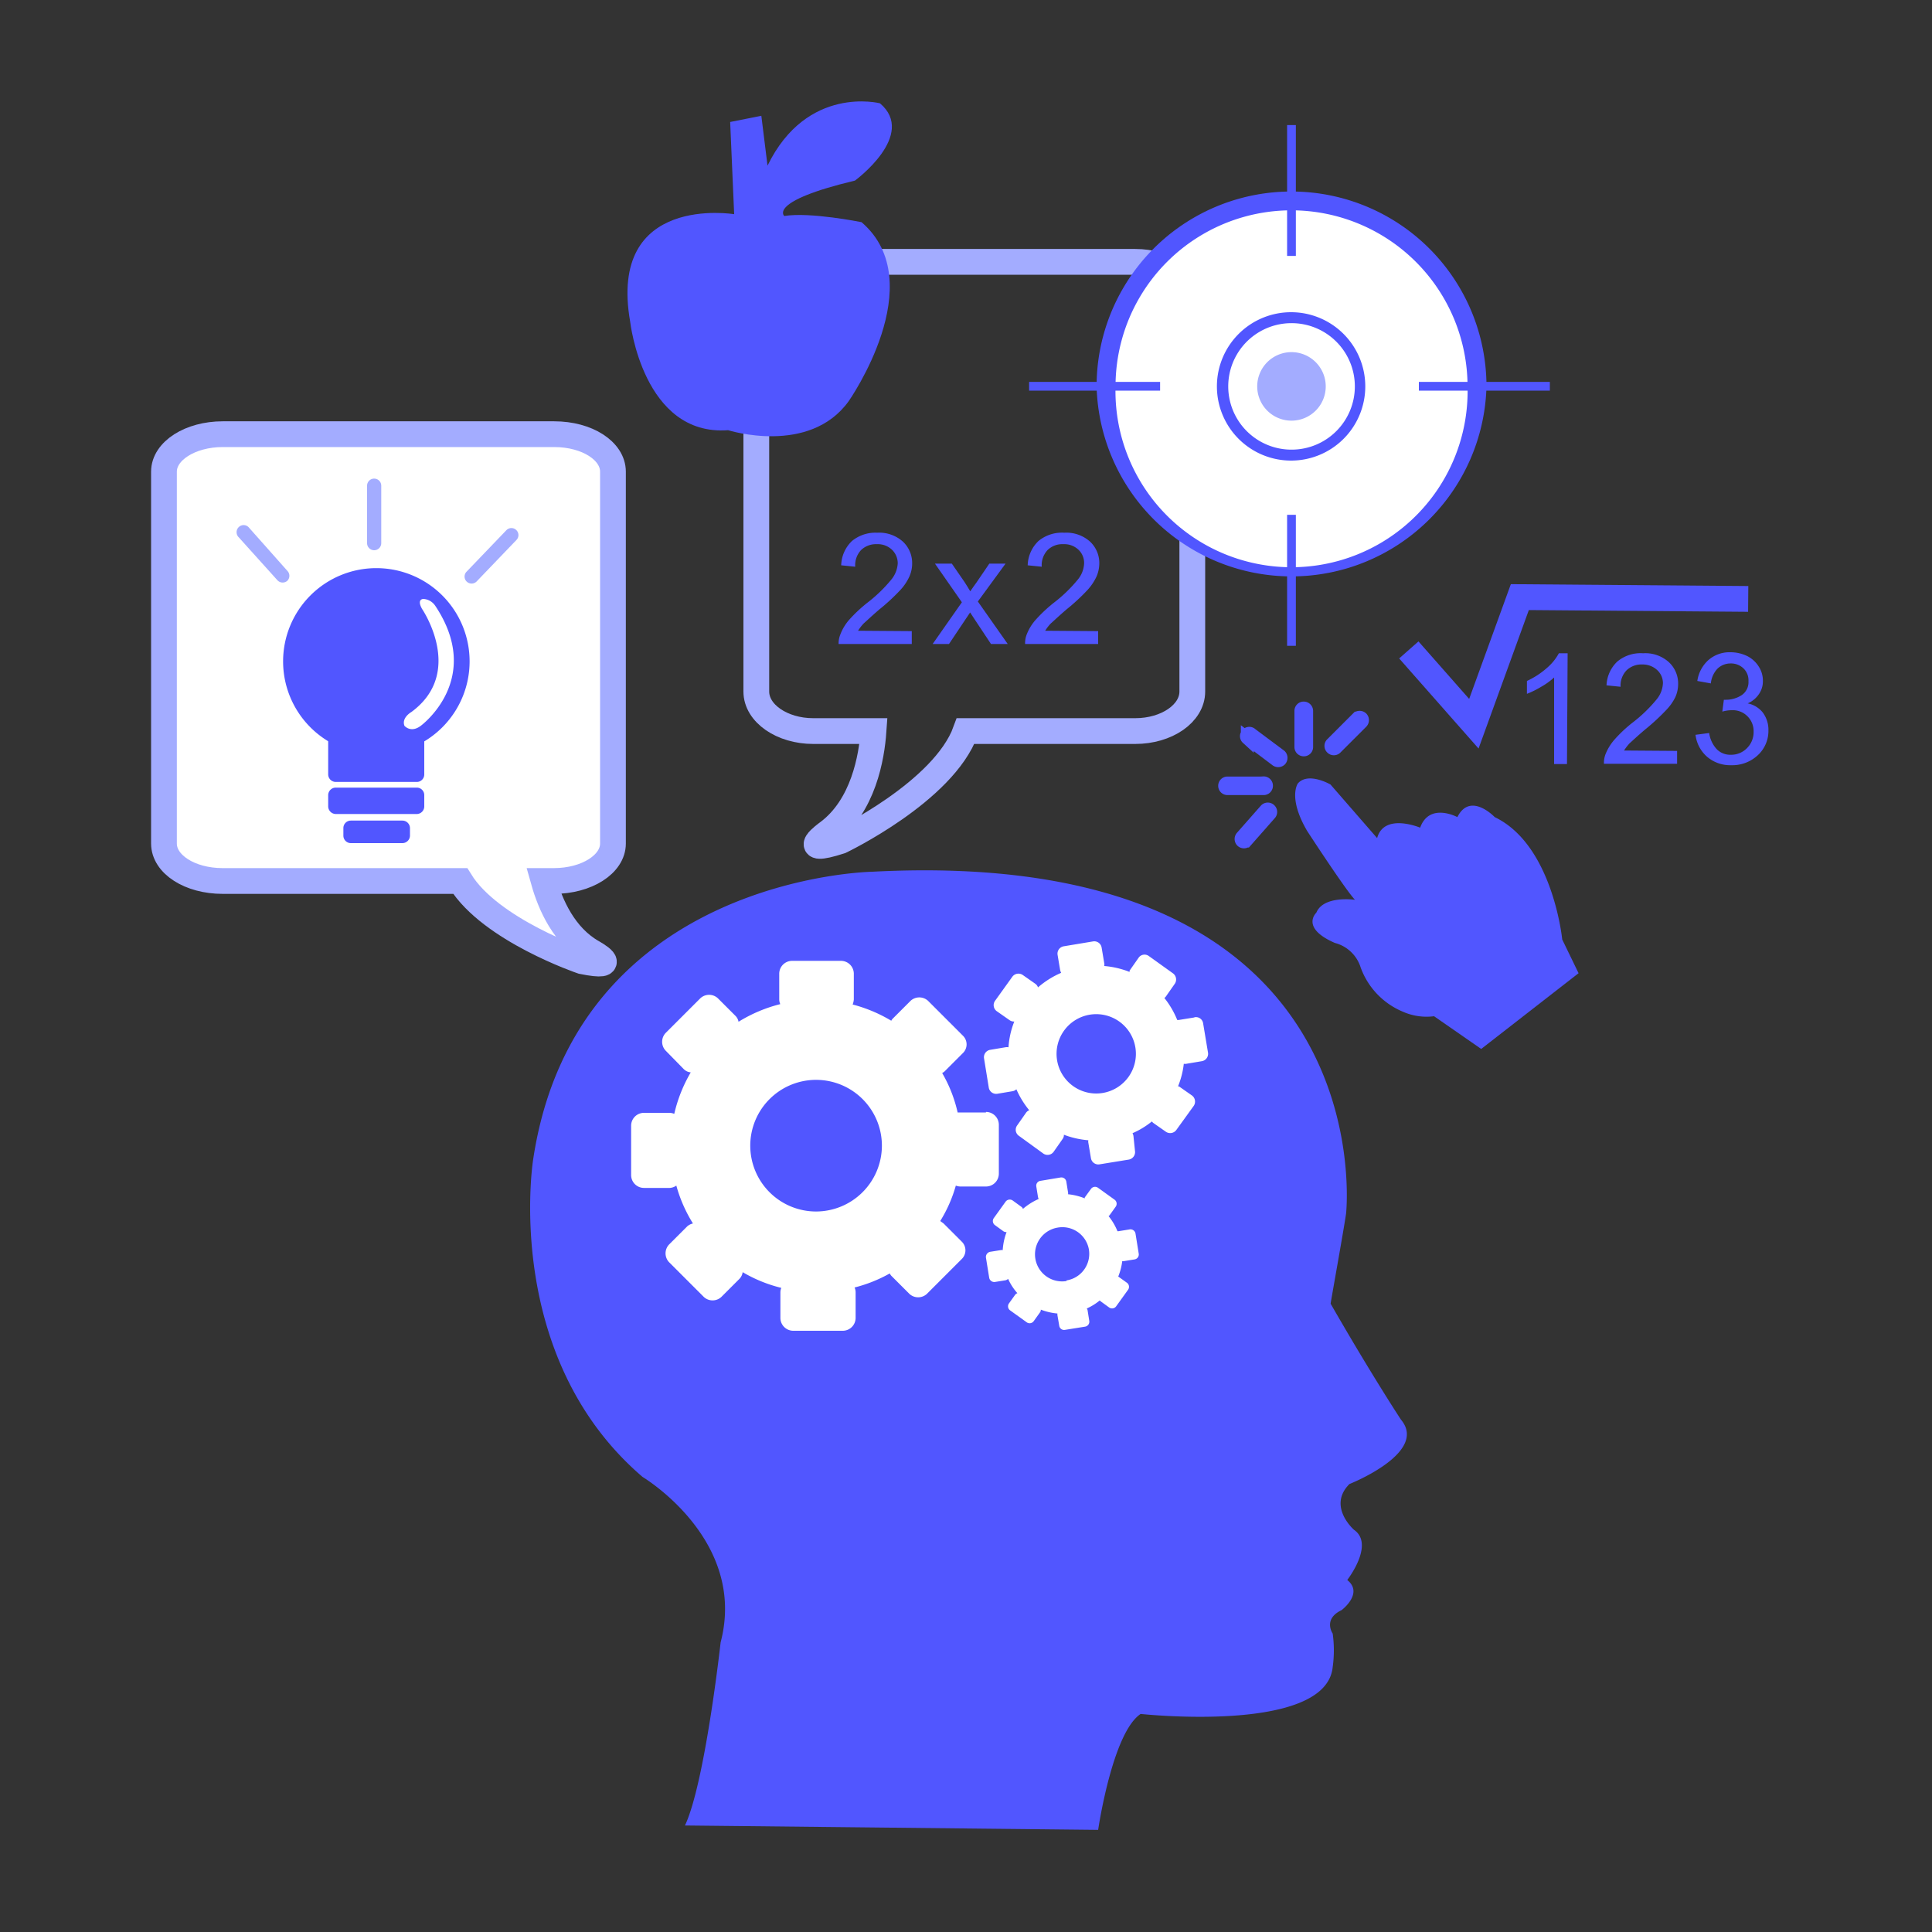 <svg xmlns="http://www.w3.org/2000/svg" viewBox="0 0 150 150"><rect x="0" y="0" width="150" height="150" fill="#333333" stroke="none"/><rect width="150" height="150" fill="none"/><path d="M104.51,94.21s3.12-28.61-36.77-26.53c0,0-23.06.35-26.35,22.37,0,0-2.43,15.26,8.5,24.62,0,0,8.15,4.86,6.06,12.84,0,0-1.21,10.92-2.77,14.22l32.08.34s1.1-7.54,3.3-9c0,0,14.39,1.57,14.91-3.64a9.43,9.43,0,0,0,0-2.6s-.78-1.12.69-1.82c0,0,1.74-1.3.44-2.34,0,0,2.16-2.77.52-3.9,0,0-2.08-1.82-.35-3.55,0,0,6.16-2.43,4-5,0,0-2.28-3.46-5.46-9C103.29,101.23,104.34,95.43,104.51,94.21Z" fill="#5156ff"/><path d="M92.7,79l-1.18.19-.12,0a6.88,6.88,0,0,0-1-1.71.35.35,0,0,0,.11-.1l.7-1a.59.59,0,0,0-.14-.81l-1.87-1.34a.56.56,0,0,0-.8.13h0l-.7,1a1,1,0,0,1,0,.1A6.93,6.93,0,0,0,85.73,75a.49.49,0,0,0,0-.24l-.2-1.19a.58.58,0,0,0-.66-.48h0l-2.28.38a.58.58,0,0,0-.48.66h0l.2,1.19a.76.76,0,0,0,.08.21,6.9,6.9,0,0,0-1.8,1.13.58.58,0,0,0-.18-.26l-1-.7a.59.59,0,0,0-.81.13h0l-1.35,1.88a.58.58,0,0,0,.14.8l1,.7a.58.58,0,0,0,.36.1,6.49,6.49,0,0,0-.45,2,.65.65,0,0,0-.24,0l-1.19.2a.58.58,0,0,0-.47.66h0l.37,2.28a.58.58,0,0,0,.66.47l1.19-.2a.54.54,0,0,0,.29-.15,7,7,0,0,0,1,1.63.53.53,0,0,0-.24.18l-.7,1a.57.57,0,0,0,.13.8L81,89.56a.58.58,0,0,0,.8-.13l.7-1a.5.5,0,0,0,.1-.33,6.89,6.89,0,0,0,1.9.43.46.46,0,0,0,0,.2l.2,1.19a.58.58,0,0,0,.66.48h0l2.28-.37a.59.59,0,0,0,.48-.67h0L88,88.19a.86.86,0,0,0-.07-.21,6.4,6.4,0,0,0,1.5-.91l.09.1,1,.7a.59.59,0,0,0,.81-.14h0l1.35-1.87a.59.59,0,0,0-.14-.81l-1-.7-.08,0a6.6,6.6,0,0,0,.45-1.76.5.5,0,0,0,.21,0l1.19-.2a.58.58,0,0,0,.48-.66h0l-.38-2.28a.56.56,0,0,0-.66-.47Zm-7.1,5.86a3.08,3.08,0,1,1,2.55-3.54,3.08,3.08,0,0,1-2.55,3.54Z" fill="#fff"/><path d="M87.65,95.46l-.81.13-.08,0a4.62,4.62,0,0,0-.69-1.17l.07-.06.48-.67a.39.39,0,0,0-.09-.55l-1.28-.92a.39.39,0,0,0-.55.09h0l-.48.66,0,.07a4.76,4.76,0,0,0-1.3-.32.29.29,0,0,0,0-.16l-.13-.81a.39.39,0,0,0-.45-.33h0l-1.56.26a.38.38,0,0,0-.32.45h0l.13.81a.88.88,0,0,0,.05.15,4.74,4.74,0,0,0-1.22.77.31.31,0,0,0-.13-.17l-.66-.48a.4.4,0,0,0-.55.08h0l-.92,1.28a.39.39,0,0,0,.09.55h0l.66.48a.41.41,0,0,0,.24.06,4.8,4.8,0,0,0-.3,1.4.43.43,0,0,0-.16,0l-.82.13a.41.41,0,0,0-.32.46l.25,1.55a.4.4,0,0,0,.46.33h0l.81-.13a.44.44,0,0,0,.2-.11,4.23,4.23,0,0,0,.72,1.11.43.43,0,0,0-.17.12l-.48.67a.39.39,0,0,0,.09.55h0l1.28.92a.39.39,0,0,0,.55-.09h0l.48-.67a.34.34,0,0,0,.07-.22,4.75,4.75,0,0,0,1.29.3.61.61,0,0,0,0,.14l.14.81a.38.38,0,0,0,.45.32h0l1.56-.25a.39.39,0,0,0,.32-.45h0l-.13-.82a.42.42,0,0,0-.06-.14,4.48,4.48,0,0,0,1-.62l.07.06.66.48a.39.39,0,0,0,.55-.09h0l.92-1.28a.39.39,0,0,0-.09-.55l-.67-.48,0,0a4.61,4.61,0,0,0,.31-1.2.38.38,0,0,0,.15,0l.81-.13a.39.39,0,0,0,.32-.45h0l-.25-1.56a.4.4,0,0,0-.46-.32Zm-4.85,4a2.1,2.1,0,0,1-.68-4.15h0A2.09,2.09,0,0,1,84.54,97h0a2.09,2.09,0,0,1-1.73,2.41Z" fill="#fff"/><path d="M76.55,86.37h-2l-.2,0a10.78,10.78,0,0,0-1.2-3.06.9.9,0,0,0,.2-.14l1.41-1.41a.94.94,0,0,0,0-1.35l-2.71-2.71a1,1,0,0,0-1.35,0h0l-1.41,1.41a.67.67,0,0,0-.09.14,11.44,11.44,0,0,0-3-1.26,1.38,1.38,0,0,0,.09-.39v-2a1,1,0,0,0-1-1H61.5a1,1,0,0,0-1,1h0v2a.9.9,0,0,0,.08.36,11.45,11.45,0,0,0-3.24,1.37.86.86,0,0,0-.24-.46L55.73,77.5a1,1,0,0,0-1.35,0h0l-2.71,2.71a1,1,0,0,0,0,1.35h0L53.08,83a.89.89,0,0,0,.55.26,11.35,11.35,0,0,0-1.28,3.22,1,1,0,0,0-.38-.08H50a1,1,0,0,0-1,1h0v3.83a1,1,0,0,0,1,1h2a1,1,0,0,0,.51-.18,11.19,11.19,0,0,0,1.29,2.94,1,1,0,0,0-.45.23l-1.41,1.41a1,1,0,0,0,0,1.36l2.71,2.71a1,1,0,0,0,1.35,0h0l1.41-1.41a.91.91,0,0,0,.25-.52,11.07,11.07,0,0,0,3,1.22,1,1,0,0,0-.07.33v2a1,1,0,0,0,1,1h3.84a1,1,0,0,0,1-1h0v-2a.94.94,0,0,0-.08-.36,11.13,11.13,0,0,0,2.73-1.09.94.94,0,0,0,.12.18l1.41,1.41a1,1,0,0,0,1.35,0h0l2.71-2.71a.94.94,0,0,0,0-1.35l-1.41-1.41L73,94.8a10.71,10.71,0,0,0,1.21-2.75,1,1,0,0,0,.34.07h2a1,1,0,0,0,1-1h0V87.33a1,1,0,0,0-1-1ZM63.37,94.06A5.11,5.11,0,1,1,68.47,89,5.12,5.12,0,0,1,63.37,94.06Z" fill="#fff"/><path d="M47.59,65.49V36.62c0-1.61-2-2.91-4.56-2.91H17.29c-2.52,0-4.56,1.3-4.56,2.91V65.49c0,1.61,2,2.91,4.56,2.91H35.73c2.36,3.82,9.46,6.23,9.46,6.23,3.27.66.81-.69.81-.69-2.2-1.25-3.27-3.69-3.79-5.54H43C45.55,68.4,47.59,67.1,47.59,65.49Z" fill="#fff" stroke="#a3acff" stroke-width="2"/><path d="M88.14,20.33h-25c-2.44,0-4.42,1.37-4.42,3.06v30.3c0,1.7,2,3.07,4.42,3.07h4.68c-.14,2-.78,5.84-3.56,7.89,0,0-2.5,1.78,1,.65,0,0,8-3.83,9.71-8.54H88.14c2.45,0,4.43-1.37,4.43-3.07V23.39C92.57,21.7,90.59,20.33,88.14,20.33Z" fill="none" stroke="#a3acff" stroke-width="2"/><path d="M109.38,50.46l5.05,5.73L118,46.36l17.73.14" fill="none" stroke="#5156ff" stroke-width="2"/><path d="M57,16.63S47.16,15,48.93,25c0,0,1,8.89,7.6,8.4,0,0,6.3,2,9.36-2.25,0,0,6.46-9.21,1-13.9,0,0-4-.81-6-.48,0,0-1.3-1.13,5.49-2.75,0,0,4.84-3.55,1.94-6,0,0-5.66-1.46-8.73,4.84l-.48-3.87-2.42.48Z" fill="#5156ff"/><path d="M36.46,51.35a7.24,7.24,0,1,1-7.24-7.24,7.24,7.24,0,0,1,7.24,7.24Z" fill="#5156ff" fill-rule="evenodd"/><path d="M26.07,56.61h6.29a.58.58,0,0,1,.58.59h0v2.92a.58.58,0,0,1-.58.59H26.07a.59.59,0,0,1-.59-.59V57.2a.59.59,0,0,1,.59-.59Z" fill="#5156ff"/><path d="M26.07,61.15h6.29a.58.58,0,0,1,.58.58v.88a.59.59,0,0,1-.58.59H26.07a.6.6,0,0,1-.59-.59v-.88A.59.59,0,0,1,26.07,61.15Z" fill="#5156ff"/><path d="M27.24,63.71h4a.59.59,0,0,1,.59.58h0v.59a.59.59,0,0,1-.59.58h-4a.58.58,0,0,1-.58-.58v-.59a.58.58,0,0,1,.58-.58Z" fill="#5156ff"/><path d="M29.6,42.17a.55.55,0,0,1-.55.55h0a.55.55,0,0,1-.55-.55V37.71a.55.55,0,0,1,.55-.55h0a.55.55,0,0,1,.55.55h0Z" fill="#a3acff" fill-rule="evenodd"/><path d="M22.31,44.32a.55.55,0,0,1,0,.77h0a.55.55,0,0,1-.78-.05h0l-3-3.33a.55.55,0,0,1,0-.78h0a.54.54,0,0,1,.77,0h0Z" fill="#a3acff" fill-rule="evenodd"/><path d="M37,45.15a.55.55,0,0,1-.77,0h0a.54.54,0,0,1,0-.77h0l3.09-3.22a.54.54,0,0,1,.77,0h0a.54.54,0,0,1,0,.77h0Z" fill="#a3acff" fill-rule="evenodd"/><path d="M32.77,47.28s3.36,4.92-.83,8c0,0-.78.44-.54,1.07,0,0,.49.59,1.27,0,0,0,4.93-3.61,1.12-9.32a1.2,1.2,0,0,0-.92-.53S32.33,46.5,32.77,47.28Z" fill="#fff" fill-rule="evenodd"/><path d="M115.41,30a15.14,15.14,0,0,1-30.27,0h0a15.12,15.12,0,0,1,15.13-15.13h0A15.13,15.13,0,0,1,115.41,30Z" fill="#5156ff"/><path d="M113.94,30a13.67,13.67,0,1,1-27.33,0h0a13.66,13.66,0,0,1,13.66-13.67h0A13.68,13.68,0,0,1,113.94,30Z" fill="#fff"/><path d="M106,30a5.76,5.76,0,1,1-5.76-5.76A5.76,5.76,0,0,1,106,30Z" fill="#5156ff"/><path d="M105.19,30a4.91,4.91,0,0,1-4.92,4.91h0a4.91,4.91,0,1,1,0-9.82h0A4.91,4.91,0,0,1,105.19,30Z" fill="#fff"/><path d="M102.93,30a2.66,2.66,0,1,1-2.66-2.66h0A2.66,2.66,0,0,1,102.93,30Z" fill="#a3acff"/><rect x="99.93" y="9.71" width="0.68" height="10.16" fill="#5156ff"/><rect x="99.93" y="39.97" width="0.68" height="10.17" fill="#5156ff"/><rect x="79.9" y="29.65" width="10.17" height="0.68" fill="#5156ff"/><rect x="110.16" y="29.65" width="10.17" height="0.68" fill="#5156ff"/><path d="M122.56,75.56l-1.27-2.62s-.72-7.33-5.24-9.5c0,0-1.9-2-2.9,0,0,0-2.17-1.17-2.89.82,0,0-2.8-1.18-3.34.81l-3.62-4.16s-1.72-1-2.53-.09c0,0-.81,1.09.72,3.7,0,0,3,4.61,3.71,5.34,0,0-2.44-.36-3,1,0,0-1.27,1.17,1.44,2.35a2.84,2.84,0,0,1,2,1.9,5.89,5.89,0,0,0,3.26,3.43,4.54,4.54,0,0,0,2.44.36L115,81.44Z" fill="#5156ff"/><path d="M101.45,58a.22.22,0,0,1-.23.22h0A.22.22,0,0,1,101,58v-2.8a.22.22,0,0,1,.22-.23h0a.23.23,0,0,1,.23.23Z" fill="none" stroke="#5156ff"/><path d="M103.72,58.07a.22.22,0,0,1-.32,0h0a.22.22,0,0,1,0-.32h0l2-2a.24.24,0,0,1,.32,0h0a.23.23,0,0,1,0,.32Z" fill="none" stroke="#5156ff"/><path d="M98.1,60.78a.22.22,0,0,1,.23.22h0a.22.22,0,0,1-.22.23H95.3a.22.22,0,0,1-.22-.22h0a.22.22,0,0,1,.22-.22h2.8Z" fill="none" stroke="#5156ff"/><path d="M99.4,58.68a.24.24,0,0,1,0,.32h0a.24.24,0,0,1-.32,0l-2.24-1.69a.21.21,0,0,1,0-.31h0a.21.21,0,0,1,.31,0h0Z" fill="none" stroke="#5156ff"/><path d="M98.27,62.88a.22.22,0,0,1,.32,0h0a.22.22,0,0,1,0,.32l-1.85,2.1a.23.23,0,0,1-.32,0h0a.23.23,0,0,1,0-.32h0Z" fill="none" stroke="#5156ff"/><path d="M70.79,49v1H65.11a1.82,1.82,0,0,1,.13-.73,3.75,3.75,0,0,1,.69-1.15,11.34,11.34,0,0,1,1.38-1.3A11.22,11.22,0,0,0,69.2,45a2.18,2.18,0,0,0,.5-1.26,1.45,1.45,0,0,0-.45-1.06,1.59,1.59,0,0,0-1.17-.43,1.67,1.67,0,0,0-1.22.45A1.71,1.71,0,0,0,66.4,44l-1.09-.11A2.71,2.71,0,0,1,66.15,42a2.87,2.87,0,0,1,1.95-.64,2.76,2.76,0,0,1,2,.69,2.28,2.28,0,0,1,.72,1.7,2.5,2.5,0,0,1-.21,1,3.93,3.93,0,0,1-.7,1.05,15.51,15.51,0,0,1-1.63,1.51c-.63.54-1,.9-1.22,1.09a3.59,3.59,0,0,0-.44.57Z" fill="#5156ff"/><path d="M72.41,50l2.27-3.24-2.09-3H73.9l1,1.45c.18.28.32.51.43.7.17-.25.33-.48.48-.68l1-1.47h1.26L75.92,46.7,78.24,50h-1.3l-1.28-1.93-.34-.52L73.68,50Z" fill="#5156ff"/><path d="M85.26,49v1H79.59a1.81,1.81,0,0,1,.12-.73,3.78,3.78,0,0,1,.7-1.15,11.34,11.34,0,0,1,1.38-1.3A11.22,11.22,0,0,0,83.68,45a2.11,2.11,0,0,0,.49-1.26,1.4,1.4,0,0,0-.44-1.06,1.59,1.59,0,0,0-1.17-.43,1.64,1.64,0,0,0-1.22.45A1.71,1.71,0,0,0,80.88,44l-1.09-.11A2.71,2.71,0,0,1,80.63,42a2.87,2.87,0,0,1,2-.64,2.76,2.76,0,0,1,2,.69,2.28,2.28,0,0,1,.72,1.7,2.68,2.68,0,0,1-.21,1,4.18,4.18,0,0,1-.7,1.05,15.51,15.51,0,0,1-1.63,1.51c-.63.54-1,.9-1.22,1.09a3.09,3.09,0,0,0-.44.57Z" fill="#5156ff"/><path d="M121.66,59.32h-1V52.6a5.39,5.39,0,0,1-1,.72,7.16,7.16,0,0,1-1.11.55v-1a6.31,6.31,0,0,0,1.54-1,4,4,0,0,0,.94-1.15h.68Z" fill="#5156ff"/><path d="M130.21,58.3v1h-5.68a1.89,1.89,0,0,1,.12-.74,3.94,3.94,0,0,1,.7-1.14,10.62,10.62,0,0,1,1.38-1.3,11.22,11.22,0,0,0,1.89-1.82,2.11,2.11,0,0,0,.49-1.27,1.38,1.38,0,0,0-.44-1,1.65,1.65,0,0,0-1.17-.44,1.66,1.66,0,0,0-1.22.46,1.7,1.7,0,0,0-.46,1.27l-1.09-.11a2.69,2.69,0,0,1,.84-1.85,2.82,2.82,0,0,1,2-.64,2.72,2.72,0,0,1,2,.69,2.25,2.25,0,0,1,.72,1.7,2.5,2.5,0,0,1-.21,1,3.93,3.93,0,0,1-.7,1,16.65,16.65,0,0,1-1.63,1.51c-.63.53-1,.89-1.22,1.08a4,4,0,0,0-.44.57Z" fill="#5156ff"/><path d="M131.64,57.05l1.06-.14a2.3,2.3,0,0,0,.62,1.29,1.48,1.48,0,0,0,1.06.4,1.71,1.71,0,0,0,1.26-.52,1.75,1.75,0,0,0,.51-1.27,1.62,1.62,0,0,0-.48-1.2,1.59,1.59,0,0,0-1.2-.47,2.67,2.67,0,0,0-.75.11l.12-.92H134a2.25,2.25,0,0,0,1.21-.35,1.21,1.21,0,0,0,.54-1.09,1.28,1.28,0,0,0-.39-1,1.4,1.4,0,0,0-1-.38,1.46,1.46,0,0,0-1,.39,1.92,1.92,0,0,0-.53,1.16l-1.05-.19a2.69,2.69,0,0,1,.88-1.64,2.5,2.5,0,0,1,1.7-.59,3,3,0,0,1,1.3.3,2.25,2.25,0,0,1,.9.83,2,2,0,0,1,.31,1.11,1.74,1.74,0,0,1-.3,1,2,2,0,0,1-.88.73,2,2,0,0,1,1.18.72,2.25,2.25,0,0,1,.43,1.39,2.56,2.56,0,0,1-.82,1.91,2.9,2.9,0,0,1-2.08.78,2.75,2.75,0,0,1-1.88-.67A2.68,2.68,0,0,1,131.64,57.05Z" fill="#5156ff"/></svg>